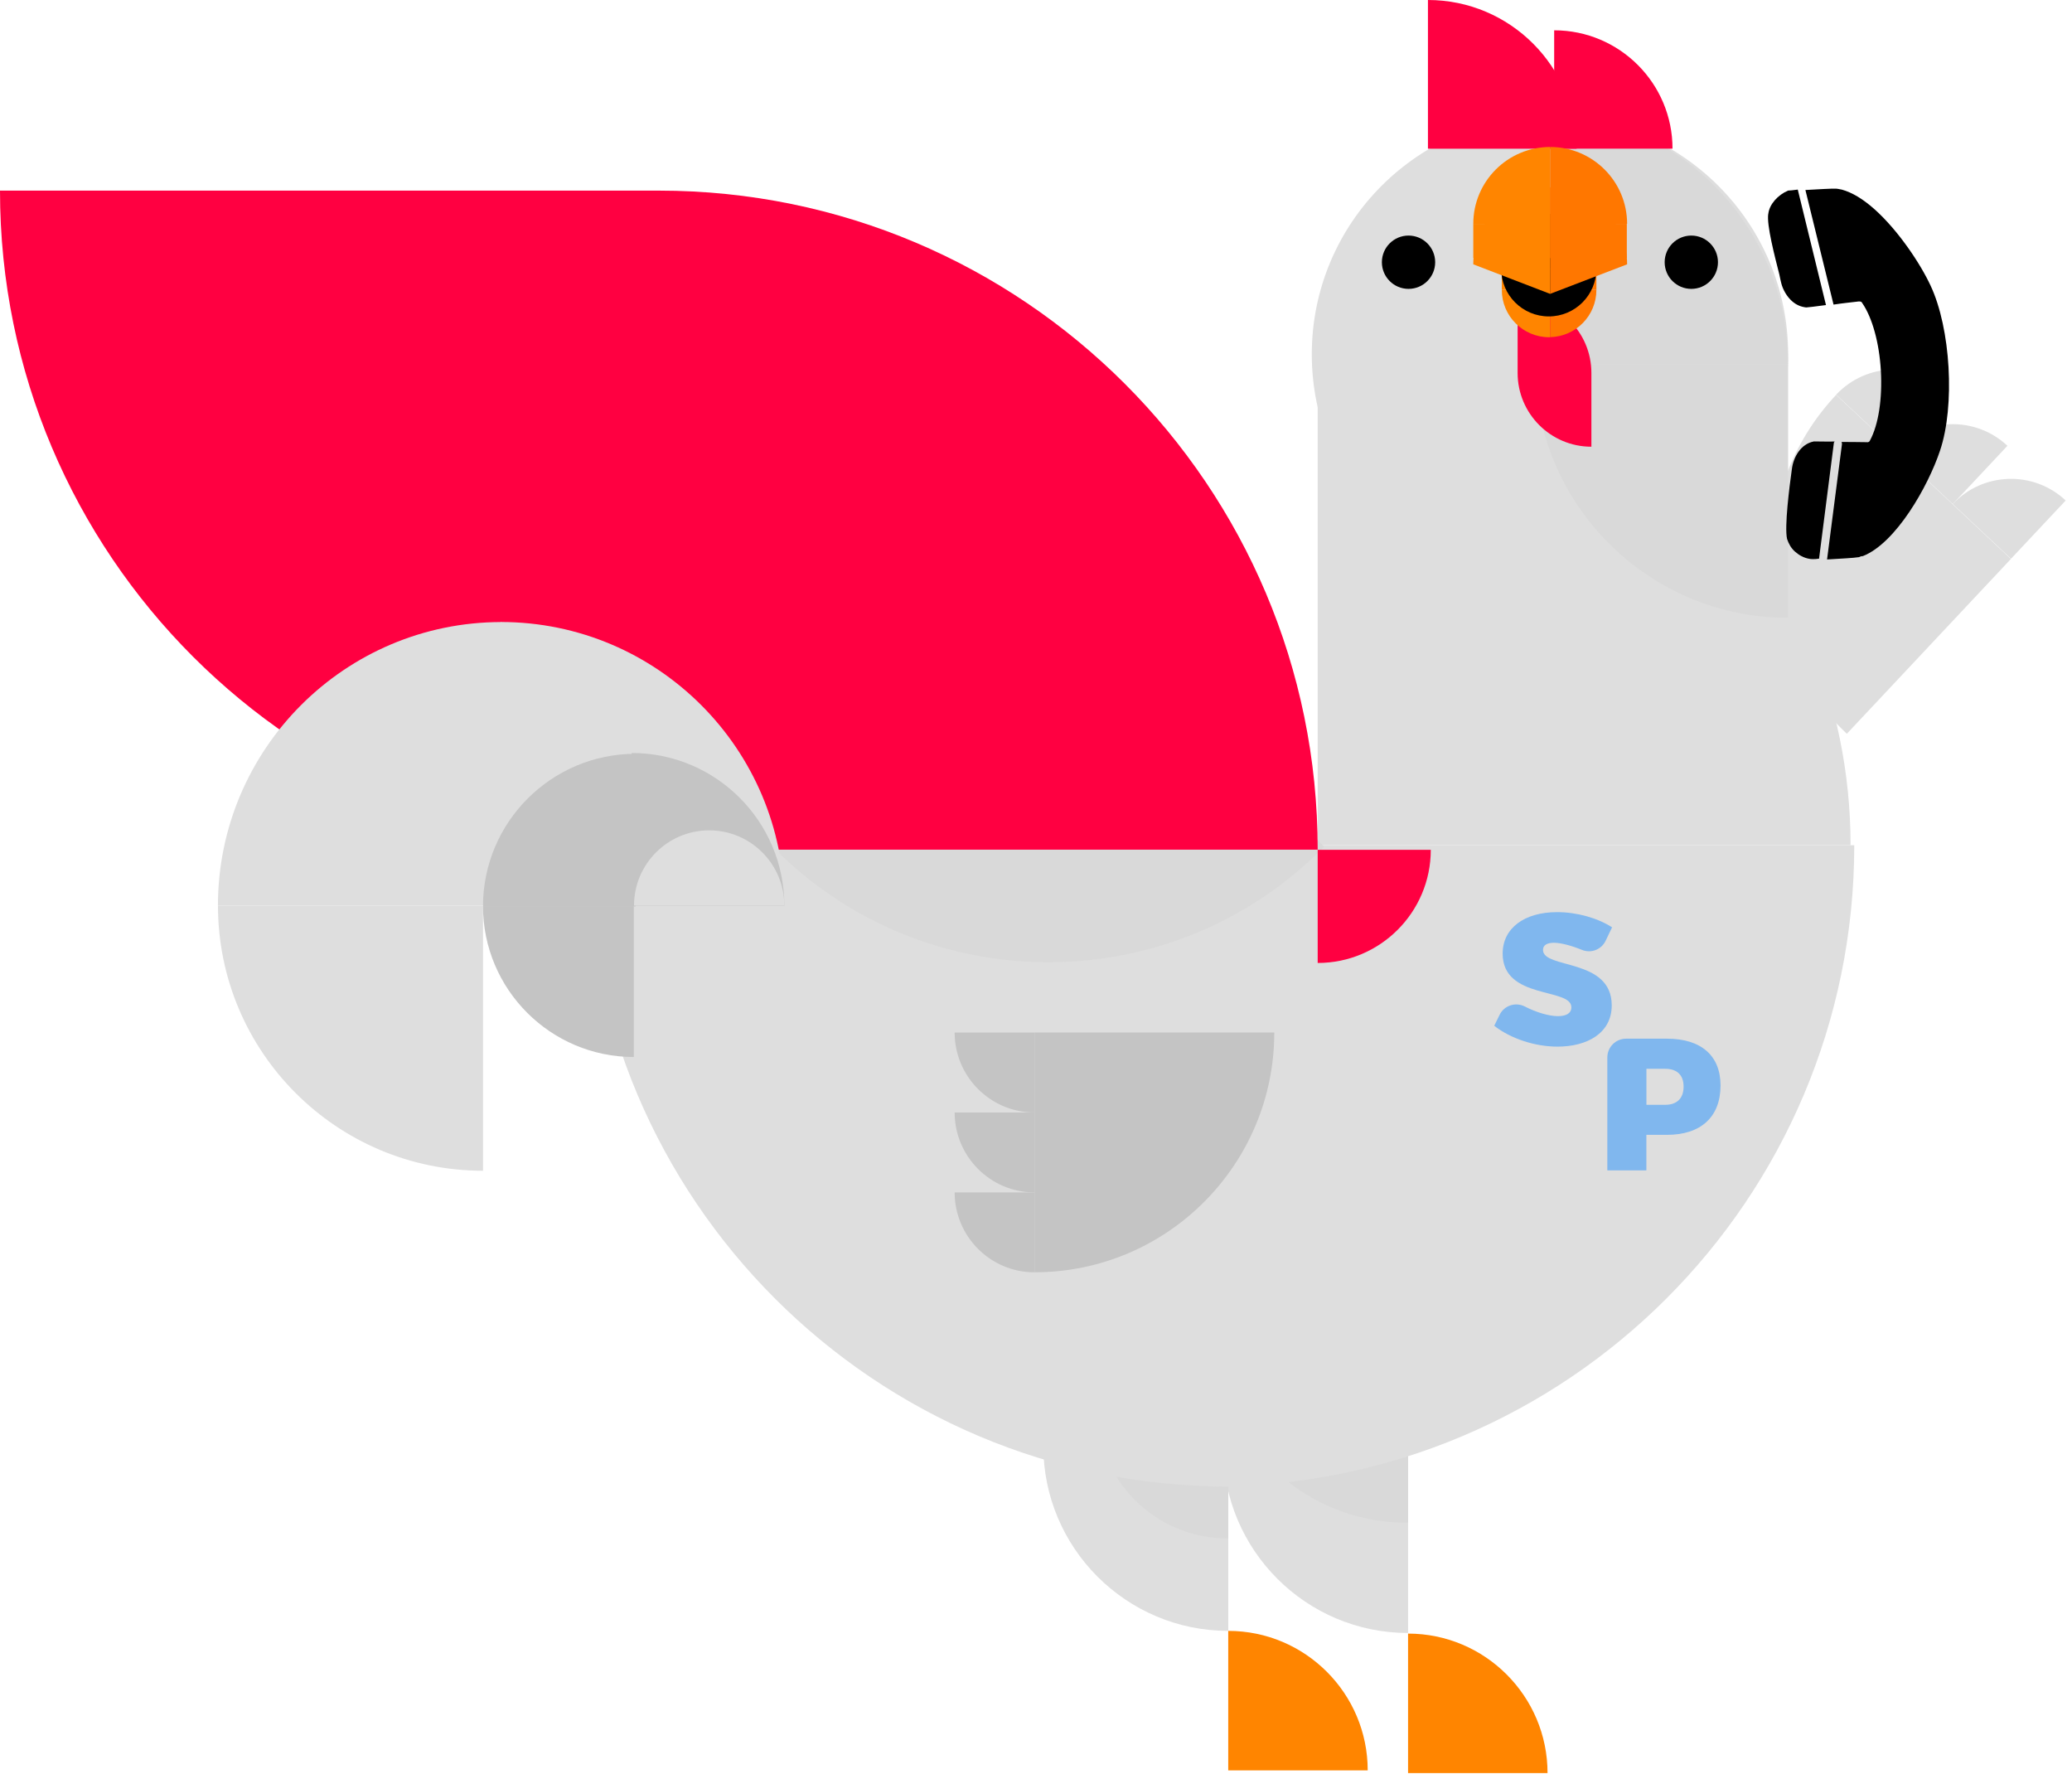 <svg width="297" height="255" viewBox="0 0 297 255" fill="none" xmlns="http://www.w3.org/2000/svg">
<g clip-path="url(#clip0_328_5417)">
<path d="M264.727 105.154C250.898 92.172 250.215 70.407 263.192 56.584L288.244 80.101L264.727 105.154Z" fill="#DEDEDE"/>
<path d="M279.906 72.235C284.231 67.627 291.488 67.398 296.096 71.723L288.257 80.074L279.906 72.235Z" fill="#DEDEDE"/>
<path d="M271.555 64.398C275.881 59.79 283.137 59.561 287.745 63.886L279.906 72.237L271.555 64.398Z" fill="#DEDEDE"/>
<path d="M263.195 56.559C267.521 51.952 274.777 51.722 279.385 56.048L271.546 64.399L263.195 56.559Z" fill="#DEDEDE"/>
<path d="M222.172 84.914C241.027 84.914 256.312 69.629 256.312 50.774C256.312 31.919 241.027 16.634 222.172 16.634C203.317 16.634 188.032 31.919 188.032 50.774C188.032 69.629 203.317 84.914 222.172 84.914Z" fill="#DEDEDE"/>
<path d="M188.877 45.4H189.54C231.334 45.4 265.26 79.332 265.26 121.119H188.877V45.4Z" fill="#DEDEDE"/>
<path d="M201.832 234.108C212.863 234.108 221.824 243.069 221.824 254.1H201.832V234.108Z" fill="#FF8500"/>
<path d="M201.838 234.021C187.207 234.021 175.325 222.138 175.325 207.508H201.838V234.021Z" fill="#DEDEDE"/>
<path d="M201.832 218.211H201.59C186.404 218.211 174.072 205.879 174.072 190.692H201.832V218.211Z" fill="#D9D9D9"/>
<path d="M176.055 233.719C187.087 233.719 196.047 242.68 196.047 253.711H176.055V233.719Z" fill="#FF8500"/>
<path d="M176.062 233.719C161.432 233.719 149.549 221.837 149.549 207.206H176.062V233.719Z" fill="#DEDEDE"/>
<path d="M176.055 220.456H175.894C165.593 220.456 157.229 212.092 157.229 201.791H176.062V220.456H176.055Z" fill="#D9D9D9"/>
<path d="M176.055 213.024C125.334 213.024 84.157 171.846 84.157 121.126L176.055 121.126V213.024Z" fill="#DEDEDE"/>
<path d="M265.789 121.125C265.789 171.846 224.611 213.024 173.891 213.024V121.125H265.789Z" fill="#DEDEDE"/>
<path d="M189.812 121.332L189.471 121.673C167.837 143.307 132.711 143.307 111.078 121.673L150.62 82.131L189.817 121.327L189.812 121.332Z" fill="#D9D9D9"/>
<path d="M238.954 148.852C243.826 148.852 246.621 151.271 246.621 155.554C246.621 160.051 243.819 162.631 238.954 162.631H235.991V167.718H230.395V151.539C230.395 150.058 231.595 148.852 233.083 148.852H238.954ZM235.998 158.328H238.692C240.361 158.328 241.326 157.41 241.326 155.721C241.326 154.032 240.354 153.168 238.692 153.168H235.998V158.335V158.328Z" fill="#80B7EE"/>
<path d="M231.072 132.901L230.14 134.838C229.53 136.098 228.049 136.654 226.756 136.125C225.288 135.528 223.767 135.106 222.734 135.106C221.789 135.106 221.173 135.428 221.173 136.131C221.173 138.906 231.025 137.264 231.025 144.073C231.025 148.081 227.473 149.991 223.25 149.991C220.047 149.991 216.548 148.858 214.183 147.002L214.96 145.42C215.617 144.087 217.245 143.564 218.572 144.241C220.214 145.085 222.024 145.621 223.304 145.621C224.49 145.621 225.241 145.219 225.241 144.355C225.241 141.5 215.389 143.302 215.389 136.661C215.389 133.028 218.485 130.716 223.19 130.716C226.072 130.716 229.028 131.574 231.078 132.894L231.072 132.901Z" fill="#80B7EE"/>
<path d="M182.655 147.967C182.655 166.934 167.254 182.329 148.294 182.329V147.967H182.655Z" fill="#C4C4C4"/>
<path d="M148.293 159.428C141.973 159.428 136.84 154.294 136.84 147.974H148.293V159.428Z" fill="#C4C4C4"/>
<path d="M148.293 170.881C141.973 170.881 136.84 165.748 136.84 159.428H148.293V170.881Z" fill="#C4C4C4"/>
<path d="M148.293 182.335C141.973 182.335 136.84 177.201 136.84 170.881H148.293V182.335Z" fill="#C4C4C4"/>
<path d="M188.876 121.762C188.876 69.6 146.593 27.317 94.431 27.317H0C0 79.479 42.283 121.762 94.445 121.762H188.876Z" fill="#FF0041"/>
<path d="M31.239 129.785C31.239 107.353 49.448 89.144 71.88 89.144V129.785H31.239Z" fill="#DEDEDE"/>
<path d="M71.778 89.137C94.21 89.137 112.419 107.346 112.419 129.778H71.778V89.137Z" fill="#DEDEDE"/>
<path d="M69.231 129.898C69.231 117.828 79.03 108.023 91.107 108.023V129.898H69.231Z" fill="#C4C4C4"/>
<path d="M90.551 107.909C102.622 107.909 112.427 117.707 112.427 129.784H90.551V107.909Z" fill="#C4C4C4"/>
<path d="M101.662 118.994C101.662 118.994 101.656 118.994 101.649 118.994C101.642 118.994 101.642 118.994 101.636 118.994C95.691 119.008 90.879 123.833 90.879 129.778H112.426C112.426 123.833 107.614 119.008 101.669 118.994H101.662Z" fill="#DEDEDE"/>
<path d="M69.238 167.778C48.268 167.778 31.245 150.755 31.245 129.785H69.238V167.778Z" fill="#DEDEDE"/>
<path d="M90.852 129.858V151.479C78.922 151.479 69.231 141.788 69.231 129.858H90.852Z" fill="#C4C4C4"/>
<path d="M188.877 121.789H205.089C205.089 130.736 197.824 138.001 188.877 138.001V121.789Z" fill="#FF0041"/>
<path d="M220 15.924C240.039 15.924 256.312 32.196 256.312 52.236H220V15.924Z" fill="#D9D9D9"/>
<path d="M256.312 52.229V88.54C236.273 88.54 220 72.268 220 52.229H256.312Z" fill="#D9D9D9"/>
<path d="M201.898 41.398C204.008 41.398 205.718 39.688 205.718 37.578C205.718 35.468 204.008 33.758 201.898 33.758C199.788 33.758 198.078 35.468 198.078 37.578C198.078 39.688 199.788 41.398 201.898 41.398Z" fill="black"/>
<path d="M242.432 41.398C244.542 41.398 246.252 39.688 246.252 37.578C246.252 35.468 244.542 33.758 242.432 33.758C240.322 33.758 238.612 35.468 238.612 37.578C238.612 39.688 240.322 41.398 242.432 41.398Z" fill="black"/>
<path d="M222.775 21.306V4.343C232.138 4.343 239.738 11.943 239.738 21.306H222.775Z" fill="#FF0041"/>
<path d="M204.681 21.312V-4.3869e-05C216.443 -4.3869e-05 225.993 9.55 225.993 21.312H204.681Z" fill="#FF0041"/>
<path d="M217.535 53.442V42.866C223.372 42.866 228.11 47.605 228.11 53.442V64.018C222.273 64.018 217.535 59.279 217.535 53.442Z" fill="#FF0041"/>
<path d="M215.269 41.546C215.269 45.292 218.305 48.328 222.051 48.328C222.105 48.328 222.159 48.322 222.206 48.322V41.553H215.269V41.546Z" fill="#FF8500"/>
<path d="M228.827 41.546H222.206V48.315C225.878 48.228 228.827 45.232 228.827 41.546Z" fill="#FF7700"/>
<path d="M222.051 30.648H215.269V41.546H222.051V30.648Z" fill="#FF8500"/>
<path d="M228.827 30.648H222.051V41.546H228.827V30.648Z" fill="#FF7700"/>
<path d="M228.827 38.523C228.827 42.29 225.771 45.346 222.004 45.346C218.238 45.346 215.182 42.29 215.182 38.523" fill="black"/>
<path d="M228.834 30.648H215.182V38.53H228.834V30.648Z" fill="black"/>
<path d="M211.179 37.88L222.197 42.115V26.855C216.112 26.855 211.179 31.794 211.179 37.88Z" fill="#FF8500"/>
<path d="M233.23 37.88C233.23 31.788 228.29 26.855 222.205 26.855C222.205 26.855 222.198 26.855 222.191 26.855V42.115L233.23 37.88Z" fill="#FF7700"/>
<path d="M211.18 32.082H222.198V21.064C216.112 21.064 211.18 25.997 211.18 32.082Z" fill="#FF8500"/>
<path d="M233.229 32.082C233.229 25.99 228.289 21.064 222.204 21.064C222.204 21.064 222.197 21.064 222.19 21.064V32.082H233.229Z" fill="#FF7700"/>
<path d="M222.198 32.082H211.18V36.975H222.198V32.082Z" fill="#FF8500"/>
<path d="M233.188 32.082H222.19V36.975H233.188V32.082Z" fill="#FF7700"/>
<path d="M262.982 63.274C261.467 63.301 260.254 63.247 260.013 63.26C258.096 63.616 257.057 65.552 256.85 67.201L256.809 67.509C256.508 69.647 255.757 75.505 256.159 77.241C256.38 77.898 256.716 78.541 257.292 79.05C257.868 79.56 258.552 79.948 259.349 80.082C259.537 80.129 260.08 80.163 260.743 80.062L262.875 63.401L262.989 63.274H262.982Z" fill="black"/>
<path d="M262.821 43.65C264.021 43.463 265.408 43.322 266.427 43.201C266.668 43.188 266.856 43.235 266.923 43.416C268.377 45.513 269.376 49.153 269.604 53.134C269.832 57.121 269.262 60.848 268.056 63.099C268.009 63.287 267.774 63.421 267.586 63.368C266.554 63.368 265.221 63.321 263.947 63.334C264.014 63.388 264.021 63.515 264.028 63.636L261.89 80.176C263.699 80.069 265.877 79.948 266.293 79.861C266.414 79.855 266.534 79.848 266.594 79.781C266.775 79.707 266.889 79.7 267.017 79.694C271.755 77.844 276.373 69.708 278.082 64.581C280.253 58.153 279.616 47.048 276.721 40.916C275.267 37.786 272.083 33.008 268.699 29.992C267.037 28.51 265.469 27.572 263.994 27.17C263.806 27.123 263.686 27.13 263.505 27.076C263.384 27.083 263.317 27.029 263.197 27.036C262.768 27.003 260.596 27.123 258.787 27.23L262.821 43.657V43.65Z" fill="black"/>
<path d="M253.465 30.622C253.19 32.21 254.43 36.868 255.06 39.374C255.147 39.797 255.228 40.212 255.308 40.514C255.549 41.532 256.152 42.524 256.856 43.148C257.493 43.717 258.176 43.979 258.907 44.059C259.148 44.046 260.294 43.918 261.735 43.717L257.694 27.17C257.03 27.271 256.548 27.297 256.307 27.311C254.825 27.941 253.632 29.281 253.472 30.622H253.465Z" fill="black"/>
</g>
<defs>
<clipPath id="clip0_328_5417">
<rect width="296.102" height="254.094" fill="white"/>
</clipPath>
</defs>
</svg>

